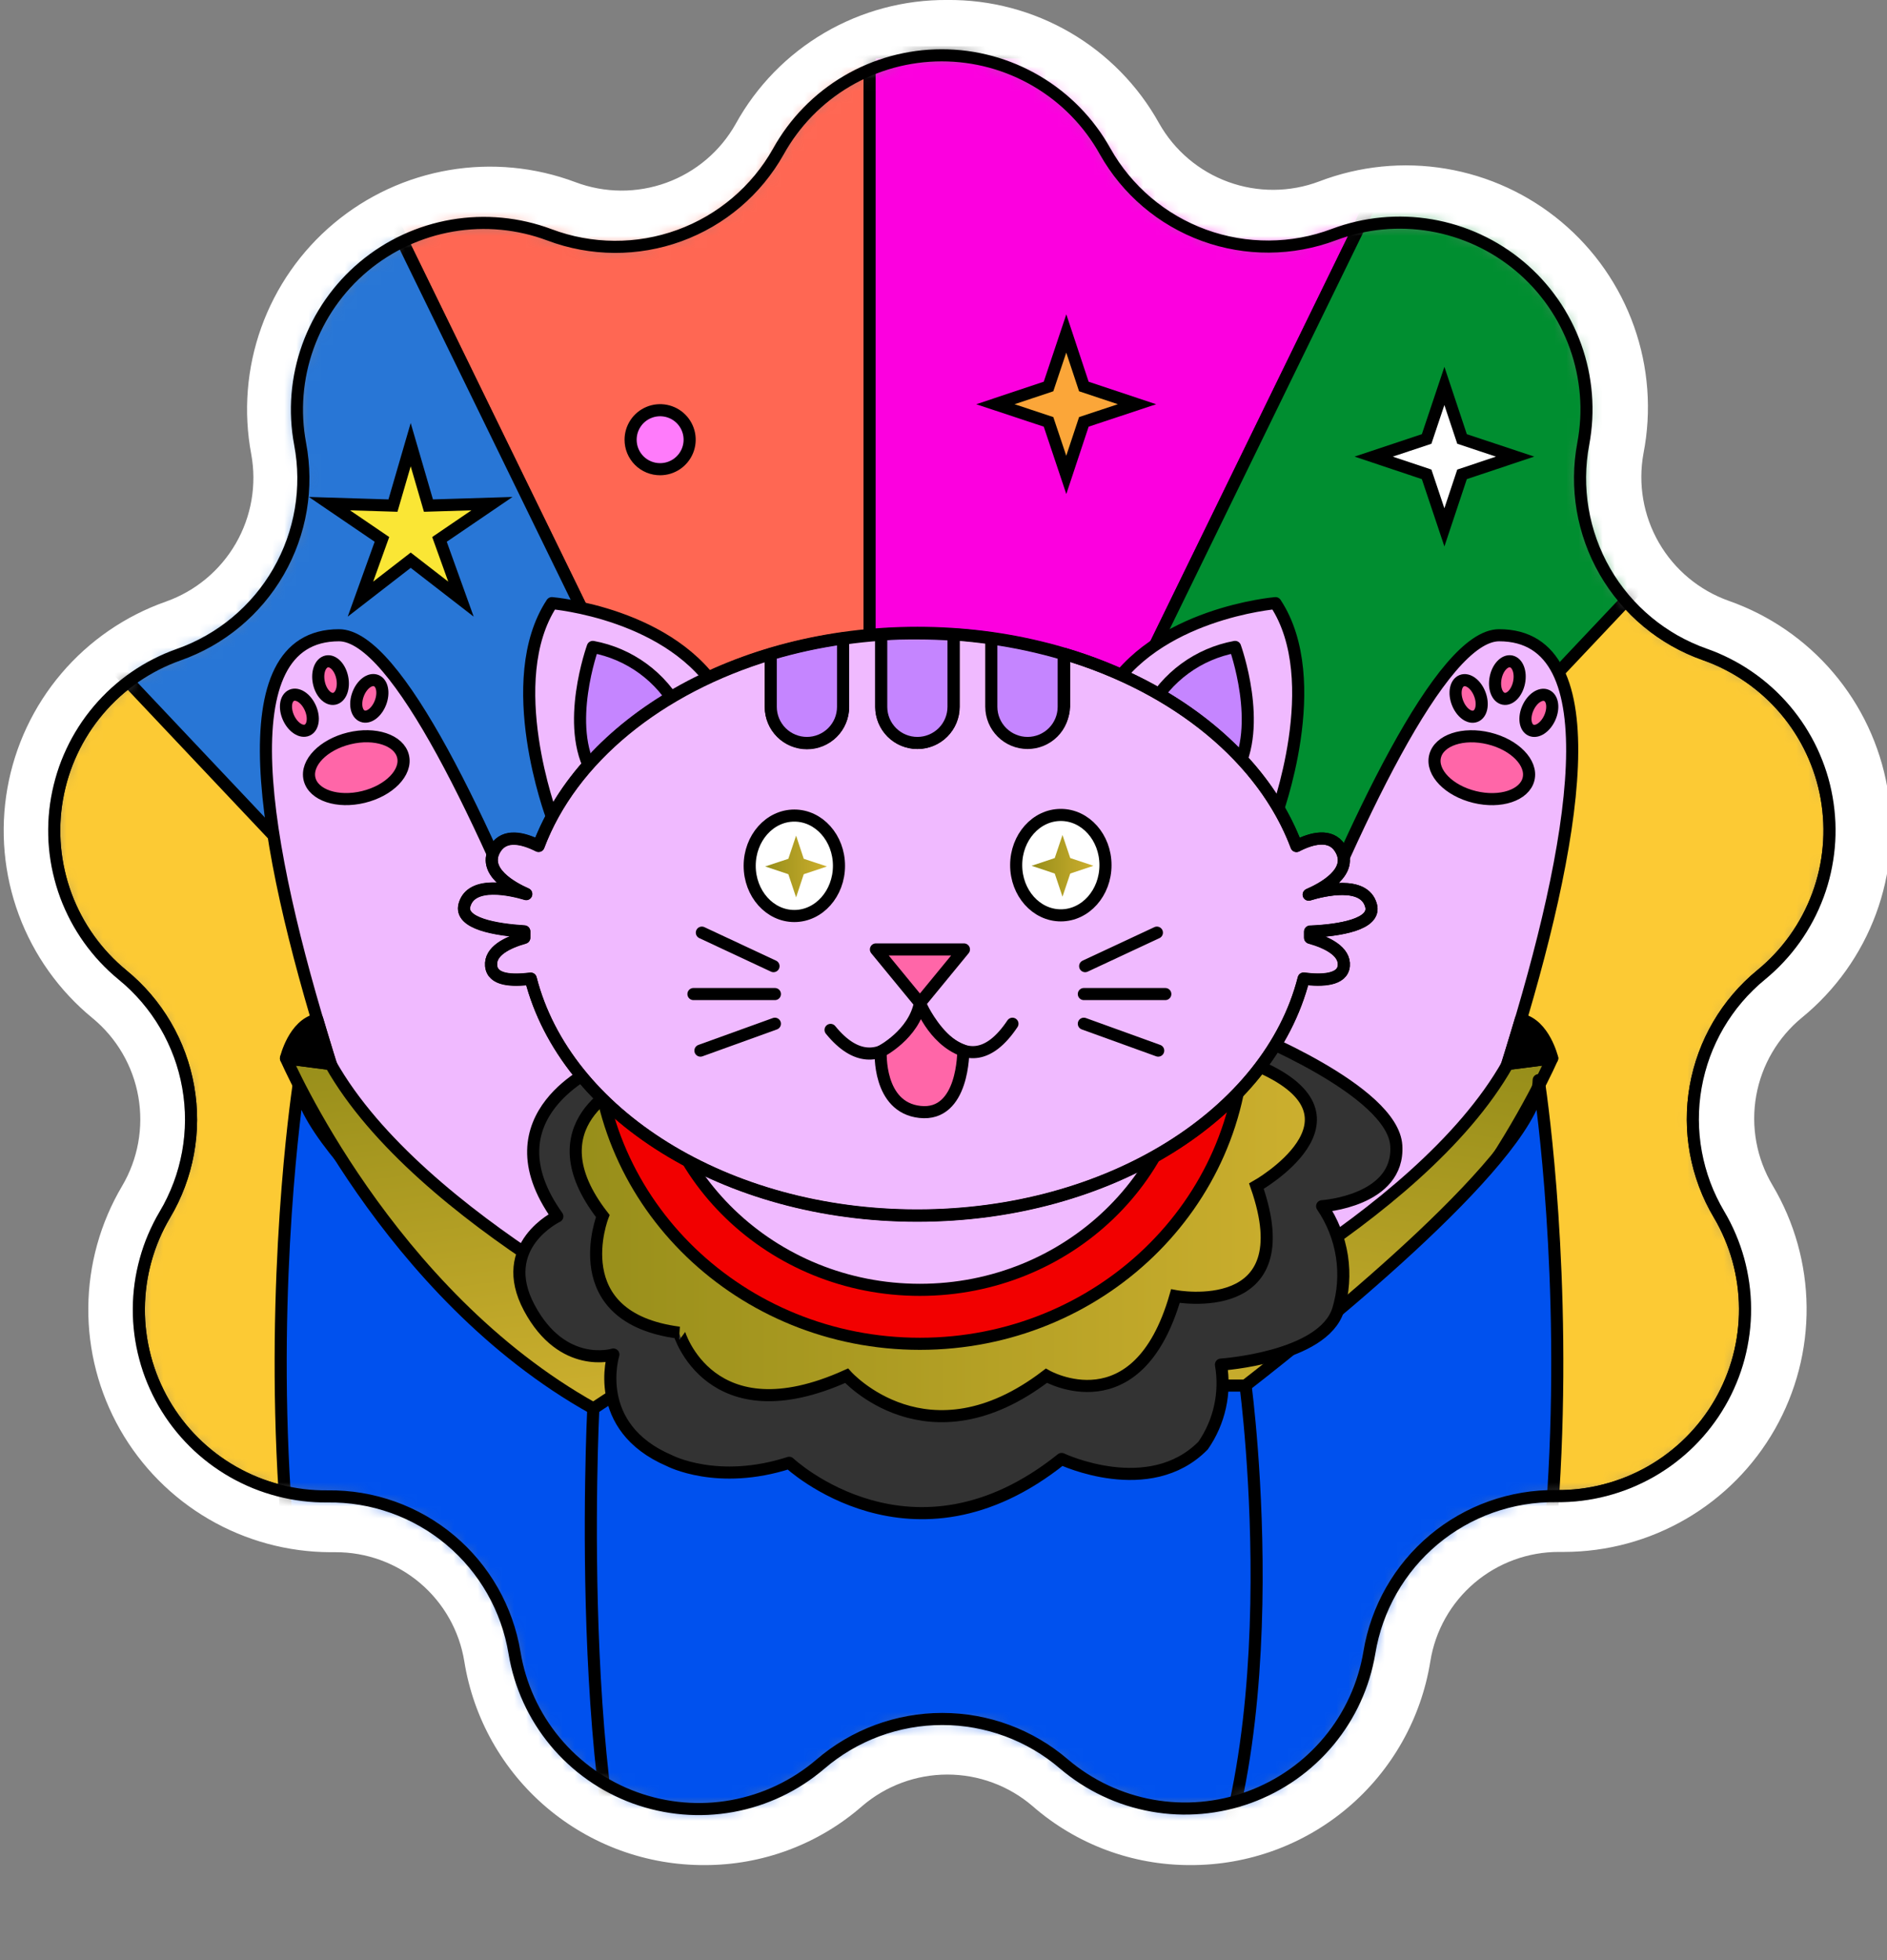 <svg width="156" height="162" viewBox="0 0 156 162" fill="none" xmlns="http://www.w3.org/2000/svg">
    <rect x="0" y="0" width="156" height="162" fill="#808080" stroke="none"/>
    <g clip-path="url(#clip0_9646_22033)">
        <path
            d="M78.319 4.627C81.063 4.611 83.761 5.335 86.128 6.721C88.496 8.107 90.445 10.104 91.772 12.504C93.113 14.893 95.067 16.883 97.433 18.268C99.799 19.654 102.491 20.386 105.233 20.388C107.099 20.387 108.949 20.047 110.693 19.385C113.256 18.403 116.035 18.125 118.742 18.578C121.449 19.032 123.985 20.201 126.087 21.965C128.189 23.728 129.78 26.021 130.695 28.606C131.609 31.191 131.815 33.974 131.29 36.665C130.604 40.288 131.239 44.036 133.08 47.231C134.922 50.427 137.848 52.858 141.329 54.084C143.913 54.992 146.208 56.571 147.979 58.657C149.75 60.744 150.934 63.264 151.41 65.958C151.885 68.652 151.635 71.424 150.685 73.99C149.734 76.556 148.118 78.823 146.002 80.559C143.143 82.897 141.218 86.182 140.576 89.816C139.934 93.451 140.618 97.195 142.503 100.369C143.89 102.709 144.633 105.373 144.658 108.091C144.682 110.81 143.987 113.487 142.643 115.851C141.298 118.215 139.352 120.182 137.002 121.553C134.652 122.924 131.981 123.651 129.259 123.659H128.842C125.182 123.664 121.644 124.966 118.856 127.334C116.068 129.701 114.213 132.981 113.62 136.588C113.03 140.211 111.167 143.505 108.364 145.879C105.562 148.253 102.004 149.551 98.329 149.54C94.671 149.528 91.14 148.199 88.382 145.799C85.581 143.394 82.009 142.072 78.316 142.072C74.622 142.072 71.05 143.394 68.249 145.799C65.471 148.228 61.902 149.564 58.209 149.556C54.535 149.567 50.977 148.268 48.174 145.895C45.371 143.521 43.508 140.226 42.918 136.603C42.325 132.996 40.47 129.717 37.682 127.349C34.895 124.981 31.356 123.679 27.697 123.674H27.279C24.558 123.666 21.886 122.94 19.536 121.569C17.186 120.198 15.24 118.23 13.896 115.866C12.551 113.502 11.856 110.826 11.88 108.107C11.905 105.388 12.648 102.724 14.035 100.385C15.92 97.211 16.604 93.466 15.962 89.832C15.32 86.197 13.395 82.913 10.537 80.575C8.419 78.841 6.801 76.576 5.848 74.013C4.895 71.449 4.642 68.679 5.113 65.985C5.584 63.291 6.764 60.771 8.531 58.683C10.299 56.594 12.59 55.012 15.17 54.099C18.651 52.873 21.578 50.442 23.419 47.247C25.261 44.051 25.896 40.303 25.21 36.68C24.682 33.986 24.887 31.201 25.803 28.613C26.719 26.025 28.312 23.729 30.417 21.965C32.523 20.201 35.062 19.032 37.773 18.581C40.484 18.13 43.266 18.413 45.83 19.4C47.574 20.063 49.424 20.403 51.29 20.403C54.054 20.422 56.773 19.698 59.163 18.309C61.553 16.919 63.525 14.914 64.874 12.504C66.2 10.105 68.149 8.109 70.515 6.723C72.881 5.337 75.577 4.613 78.319 4.627ZM78.319 -0.001C74.749 -0.028 71.238 0.911 68.157 2.714C65.077 4.517 62.541 7.119 60.819 10.243C59.553 12.495 57.52 14.219 55.09 15.102C52.66 15.985 49.994 15.969 47.575 15.057C44.241 13.804 40.634 13.46 37.123 14.059C33.612 14.658 30.324 16.179 27.596 18.466C24.868 20.753 22.798 23.724 21.598 27.074C20.398 30.424 20.112 34.032 20.769 37.529C21.236 40.065 20.784 42.684 19.493 44.918C18.203 47.151 16.158 48.853 13.726 49.717C10.365 50.897 7.379 52.949 5.074 55.662C2.769 58.376 1.228 61.652 0.61 65.157C-0.009 68.661 0.317 72.267 1.554 75.604C2.791 78.941 4.894 81.889 7.648 84.146C9.645 85.791 10.988 88.093 11.435 90.639C11.882 93.185 11.405 95.807 10.089 98.032C8.291 101.074 7.329 104.536 7.3 108.068C7.271 111.6 8.177 115.077 9.925 118.147C11.674 121.218 14.203 123.772 17.257 125.553C20.311 127.334 23.782 128.277 27.318 128.287H27.735C30.296 128.279 32.775 129.183 34.727 130.837C36.679 132.492 37.977 134.788 38.385 137.313C39.142 142.024 41.56 146.31 45.202 149.396C48.844 152.483 53.471 154.167 58.248 154.146C63.039 154.154 67.67 152.421 71.276 149.27C73.237 147.589 75.735 146.664 78.319 146.664C80.903 146.664 83.402 147.589 85.362 149.27C88.966 152.421 93.594 154.154 98.383 154.146C103.16 154.167 107.786 152.483 111.429 149.396C115.071 146.31 117.489 142.024 118.246 137.313C118.649 134.784 119.944 132.482 121.897 130.823C123.85 129.164 126.332 128.256 128.896 128.264H129.313C132.855 128.258 136.332 127.315 139.391 125.533C142.451 123.75 144.984 121.191 146.734 118.115C148.483 115.038 149.387 111.555 149.354 108.017C149.32 104.479 148.35 101.013 146.542 97.97C145.217 95.747 144.736 93.122 145.185 90.573C145.634 88.025 146.985 85.722 148.99 84.085C151.745 81.828 153.848 78.879 155.085 75.542C156.322 72.205 156.648 68.599 156.029 65.095C155.41 61.591 153.869 58.314 151.564 55.601C149.26 52.887 146.273 50.836 142.913 49.656C140.48 48.791 138.436 47.09 137.145 44.856C135.855 42.623 135.403 40.003 135.869 37.467C136.551 33.965 136.281 30.345 135.088 26.982C133.896 23.619 131.824 20.636 129.088 18.343C126.352 16.05 123.051 14.53 119.529 13.942C116.006 13.353 112.39 13.717 109.056 14.995C106.638 15.906 103.973 15.921 101.545 15.037C99.117 14.154 97.085 12.432 95.819 10.182C94.089 7.069 91.55 4.481 88.47 2.688C85.39 0.896 81.883 -0.033 78.319 -0.001Z"
            fill="white" />
        <mask id="mask0_9646_22033" style="mask-type:luminance" maskUnits="userSpaceOnUse" x="4"
            y="4" width="148" height="146">
            <path
                d="M91.359 12.505C93.168 15.723 96.071 18.186 99.543 19.449C103.014 20.711 106.823 20.689 110.28 19.386C112.843 18.425 115.616 18.161 118.315 18.622C121.014 19.084 123.542 20.254 125.639 22.012C127.736 23.77 129.328 26.054 130.251 28.629C131.174 31.204 131.395 33.978 130.892 36.666C130.206 40.289 130.841 44.037 132.683 47.233C134.524 50.428 137.451 52.859 140.932 54.085C143.515 54.994 145.81 56.572 147.581 58.659C149.352 60.745 150.537 63.265 151.012 65.959C151.487 68.653 151.237 71.425 150.287 73.991C149.337 76.557 147.72 78.824 145.604 80.561C142.746 82.9 140.823 86.185 140.182 89.819C139.542 93.454 140.227 97.198 142.113 100.371C143.508 102.726 144.25 105.409 144.264 108.145C144.278 110.881 143.564 113.572 142.194 115.941C140.824 118.31 138.848 120.273 136.468 121.628C134.089 122.983 131.391 123.682 128.652 123.652C124.955 123.604 121.362 124.882 118.528 127.254C115.694 129.627 113.806 132.936 113.207 136.582C112.758 139.273 111.602 141.798 109.857 143.897C108.112 145.997 105.842 147.597 103.276 148.534C100.71 149.471 97.942 149.712 95.253 149.232C92.564 148.751 90.05 147.567 87.969 145.8C85.167 143.393 81.594 142.07 77.898 142.07C74.203 142.07 70.63 143.393 67.828 145.8C65.748 147.581 63.232 148.778 60.537 149.267C57.842 149.757 55.066 149.521 52.492 148.586C49.918 147.65 47.639 146.047 45.89 143.942C44.14 141.836 42.983 139.304 42.536 136.605C41.937 132.96 40.049 129.65 37.215 127.277C34.38 124.905 30.788 123.627 27.09 123.676C24.351 123.705 21.654 123.006 19.274 121.651C16.895 120.296 14.919 118.333 13.549 115.964C12.179 113.595 11.464 110.904 11.479 108.168C11.493 105.432 12.235 102.749 13.629 100.394C15.516 97.221 16.201 93.477 15.56 89.842C14.92 86.208 12.996 82.923 10.139 80.584C8.021 78.85 6.403 76.586 5.45 74.022C4.497 71.459 4.244 68.688 4.715 65.994C5.187 63.3 6.366 60.78 8.134 58.692C9.901 56.603 12.192 55.021 14.772 54.108C18.253 52.882 21.18 50.451 23.021 47.256C24.863 44.06 25.498 40.312 24.812 36.689C24.309 34.001 24.53 31.227 25.453 28.652C26.376 26.077 27.968 23.793 30.065 22.035C32.162 20.277 34.69 19.107 37.389 18.646C40.087 18.184 42.861 18.448 45.424 19.409C48.88 20.712 52.69 20.734 56.161 19.472C59.633 18.209 62.536 15.746 64.345 12.528C65.68 10.119 67.635 8.111 70.009 6.712C72.383 5.313 75.089 4.574 77.845 4.571C80.602 4.569 83.308 5.303 85.684 6.698C88.061 8.094 90.02 10.098 91.359 12.505Z"
                fill="white" />
        </mask>
        <g mask="url(#mask0_9646_22033)">
            <path
                d="M91.359 12.505C93.168 15.723 96.071 18.186 99.543 19.449C103.014 20.711 106.823 20.689 110.28 19.386C112.843 18.425 115.616 18.161 118.315 18.622C121.014 19.084 123.542 20.254 125.639 22.012C127.736 23.77 129.328 26.054 130.251 28.629C131.174 31.204 131.395 33.978 130.892 36.666C130.206 40.289 130.841 44.037 132.683 47.233C134.524 50.428 137.451 52.859 140.932 54.085C143.515 54.994 145.81 56.572 147.581 58.659C149.352 60.745 150.537 63.265 151.012 65.959C151.487 68.653 151.237 71.425 150.287 73.991C149.337 76.557 147.72 78.824 145.604 80.561C142.746 82.9 140.823 86.185 140.182 89.819C139.542 93.454 140.227 97.198 142.113 100.371C143.508 102.726 144.25 105.409 144.264 108.145C144.278 110.881 143.564 113.572 142.194 115.941C140.824 118.31 138.848 120.273 136.468 121.628C134.089 122.983 131.391 123.682 128.652 123.652C124.955 123.604 121.362 124.882 118.528 127.254C115.694 129.627 113.806 132.936 113.207 136.582C112.758 139.273 111.602 141.798 109.857 143.897C108.112 145.997 105.842 147.597 103.276 148.534C100.71 149.471 97.942 149.712 95.253 149.232C92.564 148.751 90.05 147.567 87.969 145.8C85.167 143.393 81.594 142.07 77.898 142.07C74.203 142.07 70.63 143.393 67.828 145.8C65.748 147.581 63.232 148.778 60.537 149.267C57.842 149.757 55.066 149.521 52.492 148.586C49.918 147.65 47.639 146.047 45.89 143.942C44.14 141.836 42.983 139.304 42.536 136.605C41.937 132.96 40.049 129.65 37.215 127.277C34.38 124.905 30.788 123.627 27.09 123.676C24.351 123.705 21.654 123.006 19.274 121.651C16.895 120.296 14.919 118.333 13.549 115.964C12.179 113.595 11.464 110.904 11.479 108.168C11.493 105.432 12.235 102.749 13.629 100.394C15.516 97.221 16.201 93.477 15.56 89.842C14.92 86.208 12.996 82.923 10.139 80.584C8.021 78.85 6.403 76.586 5.45 74.022C4.497 71.459 4.244 68.688 4.715 65.994C5.187 63.3 6.366 60.78 8.134 58.692C9.901 56.603 12.192 55.021 14.772 54.108C18.253 52.882 21.18 50.451 23.021 47.256C24.863 44.06 25.498 40.312 24.812 36.689C24.309 34.001 24.53 31.227 25.453 28.652C26.376 26.077 27.968 23.793 30.065 22.035C32.162 20.277 34.69 19.107 37.389 18.646C40.087 18.184 42.861 18.448 45.424 19.409C48.88 20.712 52.69 20.734 56.161 19.472C59.633 18.209 62.536 15.746 64.345 12.528C65.68 10.119 67.635 8.111 70.009 6.712C72.383 5.313 75.089 4.574 77.845 4.571C80.602 4.569 83.308 5.303 85.684 6.698C88.061 8.094 90.02 10.098 91.359 12.505Z"
                fill="#FCCA34" stroke="black" stroke-miterlimit="10" />
            <path d="M71.892 4.327V99.066L25.656 4.327H71.892Z" fill="#FF6753"
                stroke="black" stroke-miterlimit="10" />
            <path d="M71.891 4.327V99.066L72.532 100.378L119.409 4.327H71.891Z"
                fill="#FC00DF" stroke="black" stroke-miterlimit="10" />
            <path
                d="M25.653 4.327H-38.492L65.595 114.58L71.889 101.689V99.066L25.653 4.327Z"
                fill="#2876D6" stroke="black" stroke-miterlimit="10" />
            <path d="M119.408 4.327L72.531 100.378L77.296 110.144L177.206 4.327H119.408Z"
                fill="#008E30" stroke="black" stroke-miterlimit="10" />
            <path
                d="M40.208 121.645C40.208 121.645 9.263 52.502 28.022 52.502C37.521 52.502 57.121 114.332 57.121 114.332L40.208 121.645Z"
                fill="#F0BAFF" stroke="black" stroke-linecap="round" stroke-linejoin="round" />
            <path
                d="M111.741 121.645C111.741 121.645 142.702 52.502 123.935 52.502C114.436 52.502 94.828 114.332 94.828 114.332L111.741 121.645Z"
                fill="#F0BAFF" stroke="black" stroke-linecap="round" stroke-linejoin="round" />
            <path
                d="M128.318 87.464C128.318 87.464 119.947 106.896 102.895 116.408L95.172 111.324C95.172 111.324 117.298 100.972 124.642 87.934L128.318 87.464Z"
                fill="url(#paint0_linear_9646_22033)" stroke="black" stroke-linecap="round"
                stroke-linejoin="round" />
            <path
                d="M128.324 87.463C128.324 87.463 127.66 84.678 125.729 84.262L124.625 87.941L128.324 87.463Z"
                fill="black" stroke="black" stroke-linecap="round" stroke-linejoin="round" />
            <path
                d="M126.366 64.39C126.692 63.053 125.226 61.548 123.092 61.029C120.958 60.51 118.963 61.173 118.637 62.51C118.311 63.847 119.777 65.352 121.911 65.871C124.045 66.39 126.04 65.727 126.366 64.39Z"
                fill="#FF66A8" stroke="black" stroke-linecap="round" stroke-linejoin="round" />
            <path
                d="M127.204 89.269C127.134 95.185 109.572 109.38 102.962 114.517H48.98C42.369 109.38 24.807 95.185 24.746 89.269C24.746 89.269 16.25 143.215 39.133 173.863L39.952 172.668H110.368V170.299L112.808 173.863C135.691 143.215 127.204 89.269 127.204 89.269Z"
                fill="#0051EE" stroke="black" stroke-linecap="round" stroke-linejoin="round" />
            <path
                d="M125.584 56.401C125.756 55.549 125.46 54.771 124.925 54.664C124.39 54.557 123.817 55.161 123.646 56.013C123.475 56.865 123.77 57.643 124.305 57.75C124.84 57.857 125.413 57.254 125.584 56.401Z"
                fill="#FF66A8" stroke="black" stroke-linecap="round" stroke-linejoin="round" />
            <path
                d="M128.121 59.32C128.477 58.527 128.362 57.703 127.863 57.48C127.365 57.257 126.673 57.718 126.317 58.511C125.961 59.304 126.076 60.128 126.574 60.351C127.072 60.575 127.764 60.113 128.121 59.32Z"
                fill="#FF66A8" stroke="black" stroke-linecap="round" stroke-linejoin="round" />
            <path
                d="M121.974 59.196C122.485 59.002 122.647 58.186 122.338 57.374C122.028 56.561 121.364 56.06 120.854 56.254C120.343 56.448 120.181 57.264 120.49 58.076C120.8 58.889 121.464 59.39 121.974 59.196Z"
                fill="#FF66A8" stroke="black" stroke-linecap="round" stroke-linejoin="round" />
            <path
                d="M23.641 87.464C23.641 87.464 32.004 106.896 49.056 116.408L56.779 111.324C56.779 111.324 34.676 100.972 27.332 87.942L23.641 87.464Z"
                fill="url(#paint1_linear_9646_22033)" stroke="black" stroke-linecap="round"
                stroke-linejoin="round" />
            <path
                d="M49.427 88.189C49.427 88.189 40.105 92.162 46.075 100.532C46.075 100.532 41.001 102.939 43.758 108.092C46.515 113.245 50.709 111.949 50.709 111.949C50.709 111.949 48.824 117.935 55.342 120.72C55.342 120.72 59.319 122.811 65.243 120.898C65.243 120.898 75.421 130.471 87.763 120.581C87.763 120.581 95.006 123.999 99.463 119.471C100.814 117.521 101.344 115.119 100.938 112.782C100.938 112.782 109.363 112.219 110.622 108.262C111.058 106.825 111.165 105.31 110.937 103.826C110.708 102.343 110.149 100.93 109.301 99.691C109.301 99.691 115.711 99.275 115.433 94.685C115.155 90.095 102.915 85.25 102.915 85.25L49.427 88.189Z"
                fill="#333333" stroke="black" stroke-linecap="round" stroke-linejoin="round" />
            <path
                d="M45.624 67.499C45.624 67.499 41.407 56.252 45.624 49.849C45.624 49.849 55.664 50.682 59.602 57.509L45.624 67.499Z"
                fill="#F0BAFF" stroke="black" stroke-linecap="round" stroke-linejoin="round" />
            <path
                d="M69.989 113.701C69.989 113.701 76.677 121.222 86.508 113.701C86.508 113.701 94.03 118.028 97.173 107.12C97.173 107.12 107.738 109.103 103.869 98.033C103.869 98.033 113.762 92.448 104.217 88.189C94.671 83.931 51.702 89.57 51.702 89.57C51.702 89.57 43.871 92.841 49.833 100.501C49.833 100.501 46.52 108.895 56.142 110.144C56.119 110.144 58.691 118.8 69.989 113.701Z"
                fill="url(#paint2_linear_9646_22033)" stroke="black" stroke-miterlimit="10" />
            <path
                d="M56.12 58.674C55.403 57.327 54.391 56.16 53.159 55.258C51.928 54.357 50.508 53.744 49.007 53.467C49.007 53.467 46.636 60.008 49.007 63.912L56.12 58.674Z"
                fill="#C585FF" stroke="black" stroke-linecap="round" stroke-linejoin="round" />
            <path
                d="M76.048 111.063C90.848 111.063 102.846 99.51 102.846 85.258C102.846 71.007 90.848 59.454 76.048 59.454C61.248 59.454 49.25 71.007 49.25 85.258C49.25 99.51 61.248 111.063 76.048 111.063Z"
                fill="#F20000" stroke="black" stroke-miterlimit="10" />
            <path
                d="M76.047 106.603C88.288 106.603 98.212 97.046 98.212 85.257C98.212 73.469 88.288 63.912 76.047 63.912C63.806 63.912 53.883 73.469 53.883 85.257C53.883 97.046 63.806 106.603 76.047 106.603Z"
                fill="#F0BAFF" stroke="black" stroke-linecap="round" stroke-linejoin="round" />
            <path
                d="M105.447 67.499C105.447 67.499 109.671 56.252 105.447 49.849C105.447 49.849 95.407 50.682 91.477 57.509L105.447 67.499Z"
                fill="#F0BAFF" stroke="black" stroke-linecap="round" stroke-linejoin="round" />
            <path
                d="M94.992 58.674C95.709 57.327 96.721 56.16 97.953 55.258C99.184 54.357 100.604 53.744 102.105 53.467C102.105 53.467 104.468 60.008 102.105 63.912L94.992 58.674Z"
                fill="#C585FF" stroke="black" stroke-linecap="round" stroke-linejoin="round" />
            <path
                d="M113.343 74.827C112.771 72.752 109.35 73.585 108.192 73.94C109.25 73.485 112.053 72.058 110.771 70.083C109.999 68.887 108.454 69.257 107.18 69.921C104.461 62.677 97.279 56.807 87.973 54.037V58.396C87.934 59.162 87.602 59.885 87.045 60.413C86.488 60.942 85.749 61.237 84.981 61.237C84.212 61.237 83.473 60.942 82.916 60.413C82.359 59.885 82.027 59.162 81.988 58.396V52.764C80.953 52.618 79.903 52.502 78.837 52.433V58.419C78.837 59.211 78.522 59.97 77.962 60.53C77.401 61.09 76.641 61.404 75.849 61.404C75.056 61.404 74.296 61.09 73.735 60.53C73.175 59.97 72.86 59.211 72.86 58.419V52.456C71.786 52.525 70.736 52.641 69.701 52.788V58.442C69.701 59.234 69.386 59.993 68.826 60.553C68.265 61.113 67.505 61.428 66.713 61.428C65.92 61.428 65.16 61.113 64.599 60.553C64.039 59.993 63.724 59.234 63.724 58.442V54.06C54.456 56.83 47.251 62.693 44.525 69.921C43.235 69.273 41.745 68.918 40.973 70.106C39.737 72.019 42.417 73.423 43.506 73.901C42.301 73.539 38.972 72.76 38.401 74.804C37.968 76.347 41.004 76.848 43.343 76.995C43.343 77.165 43.343 77.342 43.343 77.512C41.938 77.913 40.494 78.615 40.602 79.826C40.71 81.037 42.316 81.084 43.876 80.898C46.726 92.046 59.947 100.477 75.826 100.477C91.704 100.477 104.933 92.046 107.775 80.891C109.319 81.091 110.995 81.006 111.095 79.826C111.196 78.646 109.728 77.905 108.307 77.512C108.307 77.35 108.307 77.18 108.307 77.01C110.701 76.895 113.783 76.416 113.343 74.827Z"
                fill="#F0BAFF" stroke="black" stroke-linecap="round" stroke-linejoin="round" />
            <path
                d="M66.707 61.405C67.1 61.405 67.489 61.327 67.851 61.177C68.214 61.027 68.543 60.807 68.821 60.53C69.098 60.253 69.319 59.924 69.469 59.562C69.619 59.2 69.696 58.811 69.696 58.419V52.765C67.674 53.047 65.676 53.48 63.719 54.061V58.419C63.719 59.211 64.034 59.97 64.594 60.53C65.155 61.09 65.915 61.405 66.707 61.405Z"
                fill="#C585FF" stroke="black" stroke-linecap="round" stroke-linejoin="round" />
            <path
                d="M75.84 61.405C76.633 61.405 77.393 61.091 77.954 60.531C78.514 59.971 78.829 59.212 78.829 58.42V52.457C77.841 52.387 76.844 52.349 75.84 52.349C74.836 52.349 73.832 52.349 72.852 52.457V58.443C72.858 59.231 73.175 59.984 73.735 60.539C74.295 61.094 75.052 61.405 75.84 61.405Z"
                fill="#C585FF" stroke="black" stroke-linecap="round" stroke-linejoin="round" />
            <path
                d="M84.95 61.405C85.742 61.405 86.502 61.09 87.063 60.53C87.623 59.97 87.938 59.211 87.938 58.419V54.061C85.978 53.481 83.978 53.047 81.953 52.765V58.419C81.955 59.212 82.272 59.971 82.834 60.531C83.395 61.09 84.156 61.405 84.95 61.405Z"
                fill="#C585FF" stroke="black" stroke-linecap="round" stroke-linejoin="round" />
            <path d="M72.414 78.469H79.689L76.052 82.897L72.414 78.469Z" fill="#FF66A8"
                stroke="black" stroke-linecap="round" stroke-linejoin="round" />
            <path
                d="M68.664 85.12C72.981 90.427 76.201 83.245 76.201 83.245C76.201 83.245 79.7 90.597 83.7 84.611"
                stroke="black" stroke-linecap="round" stroke-linejoin="round" />
            <path d="M89.711 79.85L95.642 77.081" stroke="black" stroke-linecap="round"
                stroke-linejoin="round" />
            <path d="M89.602 84.61L95.749 86.832" stroke="black" stroke-linecap="round"
                stroke-linejoin="round" />
            <path d="M89.602 82.157H96.336" stroke="black" stroke-linecap="round"
                stroke-linejoin="round" />
            <path d="M63.947 79.85L58.023 77.081" stroke="black" stroke-linecap="round"
                stroke-linejoin="round" />
            <path d="M64.061 84.61L57.906 86.832" stroke="black" stroke-linecap="round"
                stroke-linejoin="round" />
            <path d="M64.062 82.157H57.328" stroke="black" stroke-linecap="round"
                stroke-linejoin="round" />
            <path
                d="M113.343 74.828C112.771 72.752 109.35 73.585 108.192 73.94C109.25 73.485 112.053 72.058 110.771 70.083C109.999 68.888 108.454 69.258 107.18 69.921C103.365 59.761 90.784 52.302 75.849 52.302C60.913 52.302 48.348 59.754 44.525 69.898C43.235 69.25 41.745 68.895 40.973 70.083C39.737 71.996 42.417 73.4 43.506 73.879C42.301 73.516 38.972 72.737 38.401 74.781C37.968 76.324 41.004 76.826 43.343 76.972C43.343 77.142 43.343 77.319 43.343 77.489C41.938 77.89 40.494 78.592 40.602 79.803C40.71 81.014 42.316 81.061 43.876 80.876C46.726 92.023 59.947 100.454 75.826 100.454C91.704 100.454 104.933 92.023 107.775 80.868C109.319 81.068 110.995 80.984 111.095 79.803C111.196 78.623 109.728 77.882 108.307 77.489C108.307 77.327 108.307 77.157 108.307 76.987C110.701 76.895 113.783 76.417 113.343 74.828Z"
                stroke="black" stroke-linecap="round" stroke-linejoin="round" />
            <path
                d="M65.668 75.707C67.707 75.707 69.359 73.849 69.359 71.556C69.359 69.264 67.707 67.406 65.668 67.406C63.629 67.406 61.977 69.264 61.977 71.556C61.977 73.849 63.629 75.707 65.668 75.707Z"
                fill="white" stroke="black" stroke-linecap="round" stroke-linejoin="round" />
            <path
                d="M65.814 69.065L66.447 70.979L68.363 71.611L66.447 72.251L65.814 74.165L65.173 72.251L63.258 71.611L65.173 70.979L65.814 69.065Z"
                fill="url(#paint3_linear_9646_22033)" />
            <path
                d="M87.699 75.653C89.738 75.653 91.391 73.795 91.391 71.503C91.391 69.211 89.738 67.353 87.699 67.353C85.66 67.353 84.008 69.211 84.008 71.503C84.008 73.795 85.66 75.653 87.699 75.653Z"
                fill="white" stroke="black" stroke-linecap="round" stroke-linejoin="round" />
            <path
                d="M87.838 69.011L88.478 70.916L90.394 71.556L88.478 72.197L87.838 74.11L87.197 72.197L85.281 71.556L87.197 70.916L87.838 69.011Z"
                fill="url(#paint4_linear_9646_22033)" />
            <path
                d="M72.809 86.908C72.809 86.908 75.558 85.504 76.053 82.897C76.053 82.897 77.095 85.897 79.636 86.831C79.636 86.831 79.698 92.3 76.053 91.899C72.547 91.521 72.809 86.908 72.809 86.908Z"
                fill="#FF66A8" stroke="black" stroke-linecap="round" stroke-linejoin="round" />
            <path
                d="M23.641 87.463C23.641 87.463 24.297 84.678 26.228 84.262L27.332 87.941L23.641 87.463Z"
                fill="black" stroke="black" stroke-linecap="round" stroke-linejoin="round" />
            <path
                d="M30.045 65.867C32.179 65.348 33.645 63.843 33.319 62.506C32.993 61.169 30.998 60.506 28.864 61.026C26.73 61.545 25.264 63.05 25.59 64.387C25.916 65.724 27.911 66.387 30.045 65.867Z"
                fill="#FF66A8" stroke="black" stroke-linecap="round" stroke-linejoin="round" />
            <path
                d="M27.636 57.752C28.171 57.645 28.466 56.867 28.295 56.015C28.124 55.163 27.551 54.559 27.016 54.666C26.481 54.773 26.186 55.551 26.357 56.403C26.528 57.255 27.101 57.859 27.636 57.752Z"
                fill="#FF66A8" stroke="black" stroke-linecap="round" stroke-linejoin="round" />
            <path
                d="M25.395 60.342C25.893 60.118 26.008 59.295 25.652 58.502C25.296 57.709 24.603 57.247 24.105 57.47C23.607 57.693 23.492 58.517 23.848 59.31C24.204 60.103 24.897 60.565 25.395 60.342Z"
                fill="#FF66A8" stroke="black" stroke-linecap="round" stroke-linejoin="round" />
            <path
                d="M31.455 58.07C31.765 57.257 31.602 56.442 31.092 56.248C30.581 56.054 29.917 56.555 29.607 57.367C29.298 58.179 29.46 58.995 29.971 59.189C30.481 59.383 31.145 58.882 31.455 58.07Z"
                fill="#FF66A8" stroke="black" stroke-linecap="round" stroke-linejoin="round" />
            <path d="M49.049 116.407C49.049 116.407 47.157 154.022 54.872 165.578"
                stroke="black" stroke-linecap="round" stroke-linejoin="round" />
            <path d="M102.971 114.518C102.971 114.518 107.311 146.918 97.094 161.798"
                stroke="black" stroke-linecap="round" stroke-linejoin="round" />
            <path
                d="M89.603 31.943L93.997 33.409L89.603 34.867L88.151 39.249L86.683 34.867L82.289 33.409L86.683 31.943L88.151 27.561L89.603 31.943Z"
                fill="#FBA639" stroke="black" stroke-miterlimit="10" />
            <path
                d="M52.133 36.341C52.133 35.859 52.276 35.388 52.544 34.987C52.812 34.586 53.193 34.273 53.639 34.089C54.085 33.904 54.576 33.856 55.049 33.95C55.523 34.044 55.958 34.276 56.299 34.617C56.64 34.958 56.873 35.393 56.967 35.865C57.061 36.338 57.013 36.828 56.828 37.274C56.643 37.719 56.33 38.1 55.929 38.368C55.528 38.636 55.056 38.779 54.573 38.779C54.252 38.78 53.935 38.717 53.638 38.595C53.342 38.473 53.072 38.294 52.845 38.067C52.618 37.84 52.439 37.571 52.316 37.275C52.194 36.979 52.132 36.661 52.133 36.341Z"
                fill="#FF7BFB" stroke="black" stroke-miterlimit="10" />
            <path
                d="M117.941 39.204L113.562 37.738L117.941 36.28L119.409 31.898L120.868 36.28L125.255 37.738L120.868 39.204L119.409 43.586L117.941 39.204Z"
                fill="white" stroke="black" stroke-miterlimit="10" />
            <path
                d="M33.953 36.75L35.42 41.787L40.672 41.625L36.332 44.58L38.108 49.517L33.953 46.3L29.798 49.517L31.575 44.58L27.234 41.625L32.486 41.787L33.953 36.75Z"
                fill="#FAE635" stroke="black" stroke-miterlimit="10" />
        </g>
        <path
            d="M91.359 12.505C93.168 15.723 96.071 18.186 99.543 19.449C103.014 20.711 106.823 20.689 110.28 19.386C112.843 18.425 115.616 18.161 118.315 18.622C121.014 19.084 123.542 20.254 125.639 22.012C127.736 23.77 129.328 26.054 130.251 28.629C131.174 31.204 131.395 33.978 130.892 36.666C130.206 40.289 130.841 44.037 132.683 47.233C134.524 50.428 137.451 52.859 140.932 54.085C143.515 54.994 145.81 56.572 147.581 58.659C149.352 60.745 150.537 63.265 151.012 65.959C151.487 68.653 151.237 71.425 150.287 73.991C149.337 76.557 147.72 78.824 145.604 80.561C142.746 82.9 140.823 86.185 140.182 89.819C139.542 93.454 140.227 97.198 142.113 100.371C143.508 102.726 144.25 105.409 144.264 108.145C144.278 110.881 143.564 113.572 142.194 115.941C140.824 118.31 138.848 120.273 136.468 121.628C134.089 122.983 131.391 123.682 128.652 123.652C124.955 123.604 121.362 124.882 118.528 127.254C115.694 129.627 113.806 132.936 113.207 136.582C112.758 139.273 111.602 141.798 109.857 143.897C108.112 145.997 105.842 147.597 103.276 148.534C100.71 149.471 97.942 149.712 95.253 149.232C92.564 148.751 90.05 147.567 87.969 145.8C85.167 143.393 81.594 142.07 77.898 142.07C74.203 142.07 70.63 143.393 67.828 145.8C65.748 147.581 63.232 148.778 60.537 149.267C57.842 149.757 55.066 149.521 52.492 148.586C49.918 147.65 47.639 146.047 45.89 143.942C44.14 141.836 42.983 139.304 42.536 136.605C41.937 132.96 40.049 129.65 37.215 127.277C34.38 124.905 30.788 123.627 27.09 123.676C24.351 123.705 21.654 123.006 19.274 121.651C16.895 120.296 14.919 118.333 13.549 115.964C12.179 113.595 11.464 110.904 11.479 108.168C11.493 105.432 12.235 102.749 13.629 100.394C15.516 97.221 16.201 93.477 15.56 89.842C14.92 86.208 12.996 82.923 10.139 80.584C8.021 78.85 6.403 76.586 5.45 74.022C4.497 71.459 4.244 68.688 4.715 65.994C5.187 63.3 6.366 60.78 8.134 58.692C9.901 56.603 12.192 55.021 14.772 54.108C18.253 52.882 21.18 50.451 23.021 47.256C24.863 44.06 25.498 40.312 24.812 36.689C24.309 34.001 24.53 31.227 25.453 28.652C26.376 26.077 27.968 23.793 30.065 22.035C32.162 20.277 34.69 19.107 37.389 18.646C40.087 18.184 42.861 18.448 45.424 19.409C48.88 20.712 52.69 20.734 56.161 19.472C59.633 18.209 62.536 15.746 64.345 12.528C65.68 10.119 67.635 8.111 70.009 6.712C72.383 5.313 75.089 4.574 77.845 4.571C80.602 4.569 83.308 5.303 85.684 6.698C88.061 8.094 90.02 10.098 91.359 12.505Z"
            stroke="black" stroke-miterlimit="10" />
    </g>
    <defs>
        <linearGradient id="paint0_linear_9646_22033" x1="114.289" y1="86.287" x2="109.779"
            y2="118.219" gradientUnits="userSpaceOnUse">
            <stop stop-color="#978E1A" />
            <stop offset="1" stop-color="#CCAF2E" />
        </linearGradient>
        <linearGradient id="paint1_linear_9646_22033" x1="37.772" y1="85.174" x2="42.283"
            y2="117.106" gradientUnits="userSpaceOnUse">
            <stop stop-color="#978E1A" />
            <stop offset="1" stop-color="#CCAF2E" />
        </linearGradient>
        <linearGradient id="paint2_linear_9646_22033" x1="47.57" y1="101.821" x2="108.371"
            y2="101.821" gradientUnits="userSpaceOnUse">
            <stop stop-color="#978E1A" />
            <stop offset="1" stop-color="#CCAF2E" />
        </linearGradient>
        <linearGradient id="paint3_linear_9646_22033" x1="63.258" y1="71.619" x2="68.363"
            y2="71.619" gradientUnits="userSpaceOnUse">
            <stop stop-color="#978E1A" />
            <stop offset="1" stop-color="#CCAF2E" />
        </linearGradient>
        <linearGradient id="paint4_linear_9646_22033" x1="85.281" y1="71.556" x2="90.394"
            y2="71.556" gradientUnits="userSpaceOnUse">
            <stop stop-color="#978E1A" />
            <stop offset="1" stop-color="#CCAF2E" />
        </linearGradient>
        <clipPath id="clip0_9646_22033">
            <rect width="156" height="162" fill="white" />
        </clipPath>
    </defs>
</svg>
    